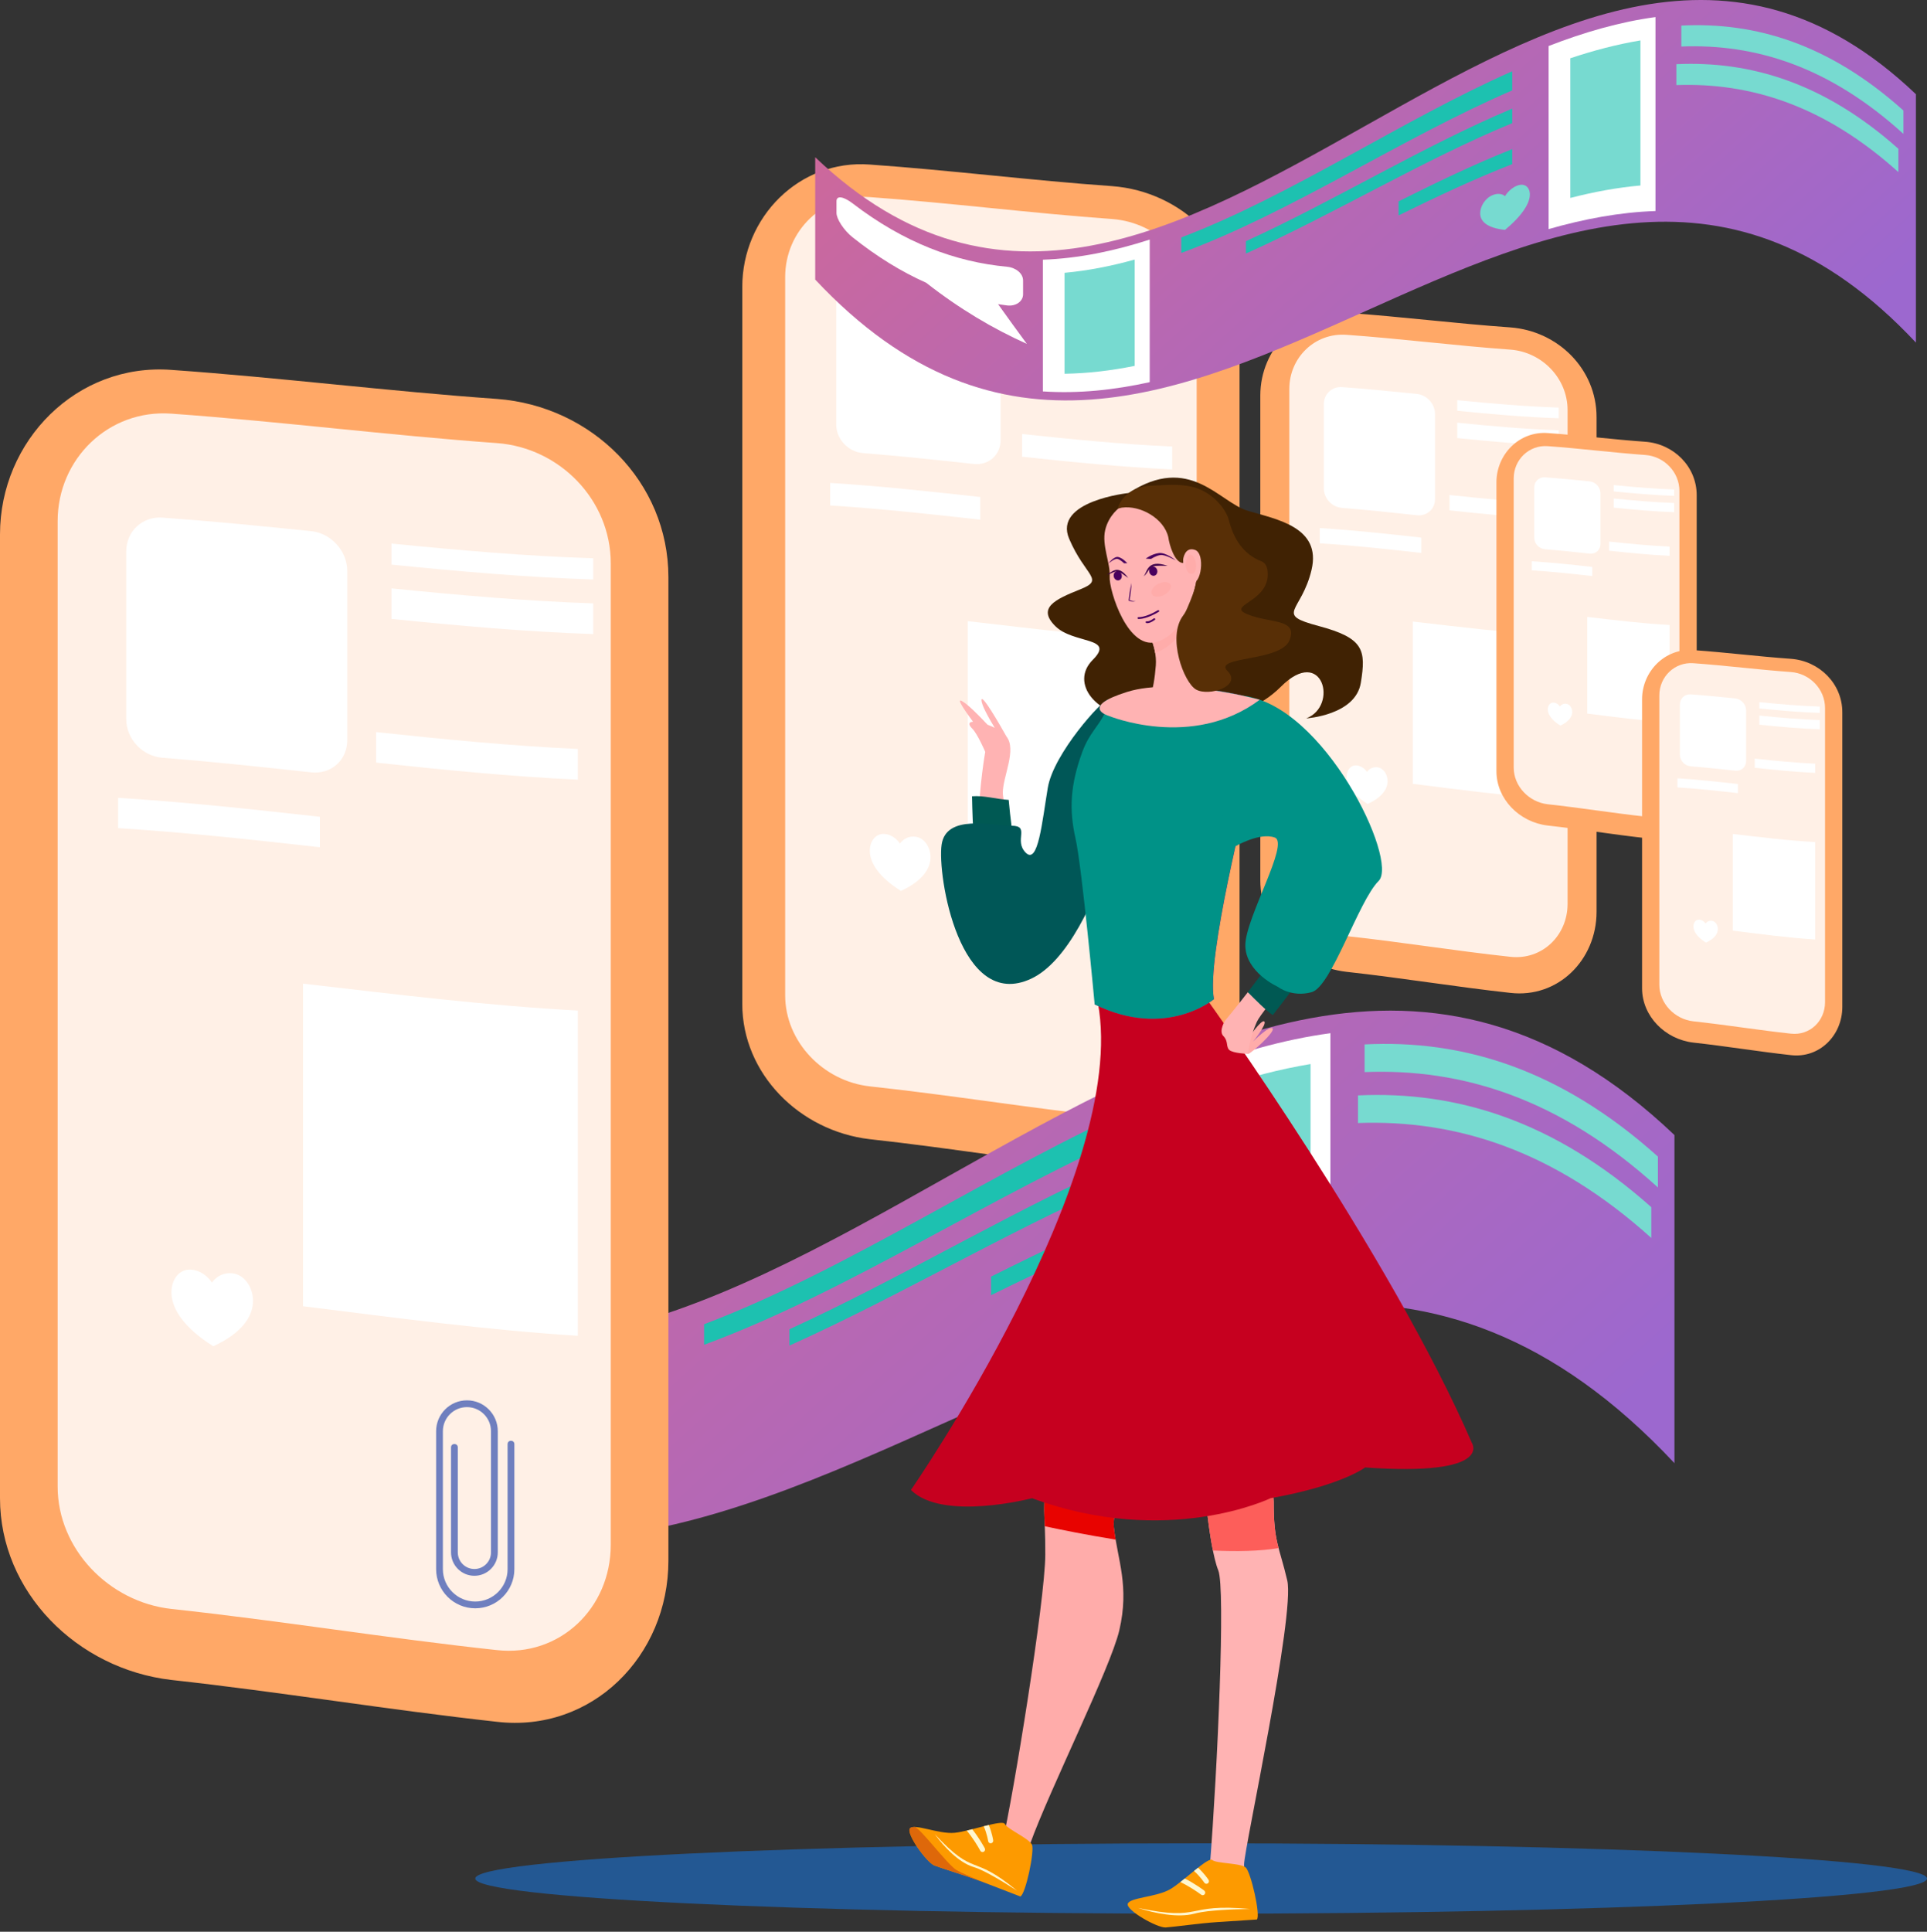 <svg width="440" height="441" viewBox="0 0 440 441" fill="none" xmlns="http://www.w3.org/2000/svg">
<rect x="0" y="0" width="440" height="441" fill="#333333" stroke="none"/>
<path d="M439.999 428.848C439.999 433.283 365.793 436.879 274.257 436.879C182.719 436.879 108.516 433.283 108.516 428.848C108.516 424.412 182.72 420.816 274.257 420.816C365.793 420.816 439.999 424.412 439.999 428.848Z" fill="#235893"/>
<path d="M253.914 267.173C235.479 265.149 217.043 262.09 198.608 260.067C182.524 258.2 169.488 245.088 169.488 229.202C169.488 174.635 169.488 120.07 169.488 65.503C169.488 49.578 182.524 36.362 198.608 37.564C217.043 38.862 235.479 41.194 253.914 42.492C269.996 43.695 283.034 56.554 283.034 72.792C283.034 128.461 283.034 184.13 283.034 239.798C283.034 256.077 269.998 269.04 253.914 267.173Z" fill="#FFA867"/>
<path d="M198.609 248.007C187.951 246.825 179.281 237.785 179.281 227.226C179.281 172.565 179.281 117.903 179.281 63.242C179.281 52.677 187.951 44.21 198.609 44.996C217.044 46.318 235.48 48.675 253.915 49.998C264.572 50.782 273.24 59.655 273.242 70.403C273.242 125.977 273.242 181.55 273.242 237.123C273.242 247.879 264.572 256.177 253.915 254.996C235.48 253.01 217.043 249.991 198.609 248.007Z" fill="#FFF0E6"/>
<path d="M222.344 105.918C213.921 104.995 205.496 104.102 197.075 103.437C193.686 103.168 190.939 100.267 190.939 96.9C190.939 87.384 190.939 77.869 190.939 68.353C190.939 64.988 193.686 62.41 197.075 62.655C205.497 63.258 213.922 64.09 222.344 64.952C225.731 65.299 228.478 68.329 228.478 71.719C228.478 81.299 228.478 90.877 228.478 100.456C228.478 103.846 225.731 106.29 222.344 105.918Z" fill="white"/>
<path d="M270.261 73.162C258.836 72.788 247.411 71.783 235.986 70.638C235.986 69.446 235.986 68.253 235.986 67.059C247.411 68.197 258.836 69.195 270.261 69.561C270.261 70.762 270.261 71.962 270.261 73.162Z" fill="white"/>
<path d="M270.261 82.435C258.836 82.042 247.411 81.018 235.986 79.856C235.986 78.128 235.986 76.399 235.986 74.671C247.411 75.824 258.836 76.838 270.261 77.219C270.261 78.957 270.261 80.697 270.261 82.435Z" fill="white"/>
<path d="M267.648 107.16C256.223 106.624 244.798 105.495 233.373 104.264C233.373 102.537 233.373 100.809 233.373 99.082C244.798 100.302 256.223 101.422 267.648 101.946C267.648 103.684 267.648 105.421 267.648 107.16Z" fill="white"/>
<path d="M223.826 118.639C212.401 117.358 200.976 116.111 189.551 115.392C189.551 113.678 189.551 111.964 189.551 110.25C200.976 110.959 212.401 112.195 223.826 113.465C223.826 115.189 223.826 116.913 223.826 118.639Z" fill="white"/>
<path d="M267.648 201.614C252.089 200.628 236.528 198.54 220.969 196.593C220.969 178.33 220.969 160.067 220.969 141.804C236.528 143.602 252.089 145.539 267.648 146.374C267.648 164.788 267.648 183.201 267.648 201.614Z" fill="white"/>
<path d="M205.489 192.589C205.489 192.589 206.613 190.784 208.913 190.998C210.964 191.189 212.42 193.288 212.467 195.57C212.524 198.214 210.662 201.137 205.716 203.388C200.657 200.223 198.665 196.975 198.611 194.338C198.561 192.063 199.935 190.216 201.986 190.384C204.286 190.577 205.489 192.589 205.489 192.589Z" fill="white"/>
<path d="M344.862 226.665C332.397 225.297 319.929 223.228 307.464 221.859C296.589 220.598 287.773 211.732 287.773 200.99C287.773 164.094 287.773 127.197 287.773 90.301C287.773 79.532 296.589 70.596 307.464 71.409C319.929 72.287 332.396 73.864 344.862 74.742C355.735 75.555 364.551 84.249 364.551 95.229C364.551 132.871 364.551 170.513 364.551 208.155C364.551 219.163 355.736 227.927 344.862 226.665Z" fill="#FFA867"/>
<path d="M307.466 213.705C300.26 212.906 294.396 206.792 294.396 199.654C294.396 162.693 294.396 125.732 294.396 88.772C294.396 81.628 300.26 75.903 307.466 76.434C319.931 77.328 332.398 78.921 344.864 79.816C352.07 80.346 357.932 86.345 357.932 93.613C357.932 131.19 357.932 168.768 357.932 206.345C357.932 213.618 352.07 219.229 344.864 218.43C332.398 217.089 319.931 215.047 307.466 213.705Z" fill="#FFF0E6"/>
<path d="M323.515 117.627C317.818 117.003 312.121 116.399 306.426 115.95C304.136 115.768 302.277 113.806 302.277 111.53C302.277 105.096 302.277 98.662 302.277 92.228C302.277 89.953 304.136 88.21 306.426 88.374C312.121 88.783 317.818 89.345 323.515 89.928C325.804 90.162 327.661 92.212 327.661 94.504C327.661 100.981 327.661 107.458 327.661 113.936C327.661 116.227 325.805 117.879 323.515 117.627Z" fill="white"/>
<path d="M355.916 95.48C348.191 95.227 340.466 94.547 332.74 93.772C332.74 92.966 332.74 92.16 332.74 91.353C340.466 92.123 348.192 92.798 355.916 93.046C355.916 93.856 355.916 94.668 355.916 95.48Z" fill="white"/>
<path d="M355.916 101.749C348.191 101.484 340.466 100.792 332.74 100.005C332.74 98.837 332.74 97.668 332.74 96.499C340.466 97.279 348.192 97.964 355.916 98.223C355.916 99.398 355.916 100.574 355.916 101.749Z" fill="white"/>
<path d="M354.148 118.467C346.424 118.105 338.698 117.342 330.973 116.509C330.973 115.34 330.973 114.173 330.973 113.004C338.698 113.83 346.425 114.587 354.148 114.942C354.148 116.118 354.148 117.293 354.148 118.467Z" fill="white"/>
<path d="M324.517 126.229C316.793 125.363 309.067 124.52 301.342 124.033C301.342 122.874 301.342 121.715 301.342 120.556C309.067 121.035 316.794 121.871 324.517 122.73C324.517 123.898 324.517 125.063 324.517 126.229Z" fill="white"/>
<path d="M354.149 182.336C343.628 181.669 333.109 180.257 322.586 178.941C322.586 166.592 322.586 154.242 322.586 141.894C333.109 143.109 343.628 144.419 354.149 144.983C354.149 157.434 354.149 169.885 354.149 182.336Z" fill="white"/>
<path d="M312.118 176.233C312.118 176.233 312.877 175.013 314.434 175.158C315.819 175.287 316.804 176.706 316.836 178.249C316.873 180.038 315.615 182.014 312.271 183.536C308.851 181.396 307.503 179.2 307.466 177.416C307.433 175.878 308.361 174.629 309.747 174.744C311.304 174.873 312.118 176.233 312.118 176.233Z" fill="white"/>
<path d="M375.686 191.326C368.262 190.511 360.839 189.28 353.415 188.464C346.937 187.712 341.688 182.431 341.688 176.034C341.688 154.06 341.688 132.086 341.688 110.113C341.688 103.699 346.937 98.377 353.415 98.862C360.839 99.384 368.262 100.323 375.686 100.847C382.162 101.331 387.413 106.51 387.413 113.048C387.413 135.466 387.413 157.884 387.413 180.302C387.413 186.857 382.162 192.078 375.686 191.326Z" fill="#FFA867"/>
<path d="M353.416 183.606C349.124 183.13 345.633 179.49 345.633 175.238C345.633 153.226 345.633 131.214 345.633 109.201C345.633 104.946 349.124 101.537 353.416 101.853C360.84 102.386 368.263 103.334 375.687 103.867C379.978 104.182 383.469 107.756 383.469 112.084C383.469 134.463 383.469 156.843 383.469 179.223C383.469 183.554 379.978 186.896 375.687 186.421C368.263 185.622 360.84 184.406 353.416 183.606Z" fill="#FFF0E6"/>
<path d="M362.974 126.388C359.581 126.016 356.188 125.656 352.797 125.389C351.431 125.28 350.326 124.112 350.326 122.756C350.326 118.924 350.326 115.092 350.326 111.26C350.326 109.905 351.431 108.867 352.797 108.965C356.188 109.208 359.581 109.544 362.974 109.891C364.338 110.03 365.442 111.251 365.442 112.616C365.442 116.473 365.442 120.33 365.442 124.188C365.442 125.554 364.337 126.537 362.974 126.388Z" fill="white"/>
<path d="M382.27 113.197C377.668 113.047 373.069 112.642 368.467 112.181C368.467 111.7 368.467 111.22 368.467 110.739C373.069 111.197 377.668 111.6 382.27 111.746C382.27 112.231 382.27 112.713 382.27 113.197Z" fill="white"/>
<path d="M382.27 116.931C377.668 116.773 373.069 116.361 368.467 115.892C368.467 115.196 368.467 114.5 368.467 113.804C373.069 114.268 377.668 114.676 382.27 114.831C382.27 115.531 382.27 116.23 382.27 116.931Z" fill="white"/>
<path d="M381.217 126.887C376.616 126.672 372.016 126.217 367.414 125.721C367.414 125.026 367.414 124.329 367.414 123.634C372.016 124.126 376.616 124.577 381.217 124.788C381.217 125.488 381.217 126.187 381.217 126.887Z" fill="white"/>
<path d="M363.571 131.51C358.969 130.994 354.369 130.492 349.768 130.202C349.768 129.511 349.768 128.822 349.768 128.132C354.369 128.417 358.969 128.914 363.571 129.426C363.571 130.121 363.571 130.815 363.571 131.51Z" fill="white"/>
<path d="M381.218 164.924C374.952 164.526 368.686 163.686 362.42 162.902C362.42 155.548 362.42 148.192 362.42 140.838C368.686 141.562 374.952 142.343 381.218 142.679C381.218 150.094 381.218 157.509 381.218 164.924Z" fill="white"/>
<path d="M356.188 161.29C356.188 161.29 356.641 160.564 357.567 160.65C358.393 160.728 358.978 161.572 358.998 162.491C359.021 163.556 358.271 164.734 356.28 165.639C354.243 164.365 353.441 163.057 353.416 161.995C353.398 161.078 353.95 160.335 354.777 160.403C355.702 160.481 356.188 161.29 356.188 161.29Z" fill="white"/>
<path d="M408.938 240.878C401.514 240.063 394.091 238.831 386.665 238.016C380.189 237.264 374.939 231.985 374.939 225.587C374.939 203.613 374.939 181.639 374.939 159.665C374.939 153.252 380.189 147.93 386.665 148.414C394.091 148.937 401.514 149.876 408.938 150.4C415.414 150.884 420.665 156.062 420.665 162.602C420.665 185.019 420.665 207.438 420.665 229.856C420.665 236.41 415.414 241.63 408.938 240.878Z" fill="#FFA867"/>
<path d="M386.664 233.16C382.373 232.683 378.881 229.042 378.881 224.791C378.881 202.779 378.881 180.767 378.881 158.754C378.881 154.499 382.373 151.09 386.664 151.405C394.09 151.938 401.513 152.887 408.937 153.42C413.229 153.735 416.72 157.309 416.72 161.638C416.72 184.016 416.72 206.396 416.72 228.776C416.72 233.106 413.228 236.449 408.937 235.973C401.513 235.175 394.089 233.959 386.664 233.16Z" fill="#FFF0E6"/>
<path d="M396.224 175.94C392.833 175.569 389.44 175.209 386.049 174.942C384.683 174.833 383.578 173.665 383.578 172.309C383.578 168.477 383.578 164.645 383.578 160.813C383.578 159.457 384.683 158.42 386.049 158.518C389.44 158.761 392.833 159.097 396.224 159.443C397.588 159.583 398.694 160.804 398.694 162.168C398.694 166.026 398.694 169.883 398.694 173.74C398.694 175.105 397.588 176.09 396.224 175.94Z" fill="white"/>
<path d="M415.518 162.749C410.918 162.599 406.317 162.193 401.717 161.732C401.717 161.252 401.717 160.772 401.717 160.291C406.317 160.75 410.918 161.151 415.518 161.299C415.518 161.782 415.518 162.266 415.518 162.749Z" fill="white"/>
<path d="M415.518 166.484C410.918 166.326 406.317 165.914 401.717 165.445C401.717 164.749 401.717 164.053 401.717 163.357C406.317 163.821 410.918 164.229 415.518 164.383C415.518 165.083 415.518 165.783 415.518 166.484Z" fill="white"/>
<path d="M414.467 176.441C409.868 176.226 405.266 175.771 400.666 175.274C400.666 174.579 400.666 173.883 400.666 173.187C405.266 173.679 409.868 174.13 414.467 174.341C414.467 175.041 414.467 175.74 414.467 176.441Z" fill="white"/>
<path d="M396.821 181.063C392.219 180.547 387.617 180.045 383.018 179.755C383.018 179.065 383.018 178.375 383.018 177.685C387.617 177.97 392.219 178.467 396.821 178.98C396.821 179.674 396.821 180.368 396.821 181.063Z" fill="white"/>
<path d="M414.468 214.477C408.202 214.08 401.936 213.239 395.67 212.456C395.67 205.101 395.67 197.746 395.67 190.391C401.936 191.115 408.202 191.896 414.468 192.232C414.468 199.647 414.468 207.062 414.468 214.477Z" fill="white"/>
<path d="M389.436 210.843C389.436 210.843 389.889 210.117 390.815 210.203C391.641 210.28 392.226 211.125 392.246 212.044C392.267 213.109 391.517 214.285 389.528 215.193C387.489 213.918 386.689 212.61 386.665 211.547C386.644 210.631 387.198 209.888 388.024 209.956C388.951 210.033 389.436 210.843 389.436 210.843Z" fill="white"/>
<path d="M382.336 334.027C271.674 215.898 161.013 433.151 50.352 315.022C50.352 302.725 50.352 290.428 50.352 278.13C161.013 383.589 271.674 153.666 382.336 259.125C382.336 284.093 382.336 309.06 382.336 334.027Z" fill="url(#paint0_linear_223_510)"/>
<path d="M260.573 257.972C227.303 272.314 194.032 294.732 160.762 307.001C160.762 305.439 160.762 303.878 160.762 302.315C194.032 289.687 227.303 266.907 260.573 252.205C260.573 254.128 260.573 256.05 260.573 257.972Z" fill="#1DC1B0"/>
<path d="M260.572 267.857C233.8 278.901 207.026 295.175 180.254 307.182C180.254 305.938 180.254 304.694 180.254 303.451C207.026 291.223 233.8 274.728 260.572 263.463C260.572 264.928 260.572 266.392 260.572 267.857Z" fill="#1DC1B0"/>
<path d="M303.777 294.354C293.035 294.709 282.291 296.73 271.549 299.801C271.549 281.397 271.549 262.993 271.549 244.59C282.291 240.426 293.035 237.314 303.777 235.867C303.777 255.363 303.777 274.858 303.777 294.354Z" fill="white"/>
<path d="M260.572 280.215C249.149 284.662 237.726 290.061 226.301 295.675C226.301 294.262 226.301 292.848 226.301 291.436C237.726 285.725 249.149 280.228 260.572 275.684C260.572 277.193 260.572 278.703 260.572 280.215Z" fill="#1DC1B0"/>
<path d="M299.246 286.648C292.196 287.279 285.146 288.59 278.097 290.407C278.097 276.366 278.097 262.327 278.097 248.287C285.146 245.93 292.196 244.079 299.246 242.908C299.246 257.488 299.246 272.068 299.246 286.648Z" fill="#77DAD0"/>
<path d="M151.245 345.95C140.501 348.325 129.757 349.462 119.016 348.743C119.016 335.506 119.016 322.267 119.016 309.03C129.757 308.656 140.501 306.428 151.245 302.962C151.245 317.292 151.245 331.62 151.245 345.95Z" fill="white"/>
<path d="M146.71 341.049C139.66 342.47 132.61 343.319 125.561 343.423C125.561 333.277 125.561 323.131 125.561 312.986C132.61 312.34 139.66 310.952 146.71 308.992C146.71 319.677 146.71 330.363 146.71 341.049Z" fill="#77DAD0"/>
<path d="M378.559 271.086C356.234 250.802 333.909 243.858 311.585 244.746C311.583 242.64 311.583 240.535 311.585 238.428C333.909 237.297 356.234 244 378.559 264.042C378.559 266.39 378.559 268.738 378.559 271.086Z" fill="#77DAD0"/>
<path d="M377.049 282.618C354.725 262.49 332.4 255.577 310.075 256.373C310.075 254.272 310.075 252.171 310.075 250.07C332.4 249.034 354.725 255.703 377.049 275.59C377.049 277.933 377.049 280.276 377.049 282.618Z" fill="#77DAD0"/>
<path d="M114.179 334.407C111.288 330.481 108.396 326.497 105.505 322.443C106.403 322.585 107.3 322.71 108.199 322.822C110.876 323.161 113.046 321.579 113.046 319.466C113.046 318.076 113.046 316.686 113.046 315.297C113.046 313.179 110.876 311.407 108.199 311.159C92.672 309.704 77.146 303.947 61.618 292.035C58.942 289.991 56.772 289.578 56.772 291.378C56.772 292.565 56.772 293.752 56.772 294.938C56.772 296.732 58.942 300.133 61.618 302.27C69.019 308.175 76.42 312.681 83.822 315.99C93.941 323.907 104.06 329.875 114.179 334.407Z" fill="#D2F3EF"/>
<path d="M258.402 289.873C258.402 289.877 259.66 287.587 262.148 286.665C264.366 285.846 265.893 287.19 265.893 289.367C265.893 291.899 263.811 295.537 258.402 300.044C252.994 299.475 250.912 297.489 250.912 295.028C250.912 292.916 252.441 290.455 254.659 289.558C257.146 288.555 258.402 289.875 258.402 289.873Z" fill="#77DAD0"/>
<path d="M437.471 78.212C353.692 -11.219 269.915 153.254 186.139 63.824C186.139 54.514 186.139 45.205 186.139 35.895C269.915 115.733 353.692 -58.332 437.471 21.507C437.471 40.409 437.471 59.311 437.471 78.212Z" fill="url(#paint1_linear_223_510)"/>
<path d="M345.289 20.634C320.102 31.491 294.912 48.464 269.725 57.751C269.725 56.569 269.725 55.386 269.725 54.205C294.912 44.643 320.102 27.398 345.289 16.268C345.289 17.723 345.289 19.179 345.289 20.634Z" fill="#1DC1B0"/>
<path d="M345.293 28.118C325.023 36.479 304.755 48.799 284.485 57.889C284.485 56.947 284.485 56.006 284.485 55.065C304.755 45.808 325.023 33.32 345.293 24.793C345.293 25.901 345.293 27.009 345.293 28.118Z" fill="#1DC1B0"/>
<path d="M378.001 48.177C369.868 48.446 361.735 49.976 353.603 52.301C353.603 38.368 353.603 24.436 353.603 10.502C361.735 7.35 369.868 4.994 378.001 3.899C378.001 18.659 378.001 33.417 378.001 48.177Z" fill="white"/>
<path d="M345.288 37.473C336.64 40.84 327.992 44.927 319.344 49.177C319.344 48.108 319.344 47.038 319.344 45.968C327.992 41.644 336.64 37.484 345.288 34.042C345.288 35.186 345.288 36.329 345.288 37.473Z" fill="#1DC1B0"/>
<path d="M374.569 42.343C369.231 42.821 363.894 43.813 358.556 45.189C358.556 34.56 358.556 23.931 358.556 13.301C363.894 11.517 369.231 10.116 374.569 9.229C374.569 20.267 374.569 31.305 374.569 42.343Z" fill="#77DAD0"/>
<path d="M262.519 87.239C254.387 89.037 246.254 89.896 238.121 89.353C238.121 79.332 238.121 69.31 238.121 59.288C246.254 59.005 254.387 57.319 262.519 54.695C262.519 65.542 262.519 76.39 262.519 87.239Z" fill="white"/>
<path d="M259.09 83.527C253.752 84.602 248.414 85.245 243.076 85.325C243.076 77.643 243.076 69.962 243.076 62.281C248.414 61.793 253.752 60.742 259.09 59.257C259.09 67.348 259.09 75.438 259.09 83.527Z" fill="#77DAD0"/>
<path d="M434.614 30.562C417.712 15.206 400.809 9.95 383.907 10.622C383.907 9.027 383.907 7.433 383.907 5.838C400.809 4.982 417.712 10.056 434.614 25.229C434.614 27.007 434.614 28.785 434.614 30.562Z" fill="#77DAD0"/>
<path d="M433.471 39.292C416.569 24.054 399.666 18.822 382.767 19.424C382.767 17.834 382.767 16.243 382.767 14.653C399.666 13.867 416.568 18.917 433.471 33.973C433.471 35.745 433.471 37.519 433.471 39.292Z" fill="#77DAD0"/>
<path d="M234.461 78.499C232.271 75.527 230.084 72.511 227.895 69.441C228.575 69.548 229.254 69.643 229.934 69.728C231.961 69.985 233.603 68.787 233.603 67.187C233.603 66.135 233.603 65.083 233.603 64.031C233.603 62.427 231.96 61.085 229.934 60.898C218.179 59.796 206.425 55.438 194.669 46.421C192.642 44.872 191 44.56 191 45.922C191 46.821 191 47.719 191 48.617C191 49.975 192.643 52.55 194.669 54.167C200.272 58.637 205.874 62.05 211.478 64.553C219.139 70.55 226.8 75.069 234.461 78.499Z" fill="white"/>
<path d="M343.648 44.785C343.648 44.788 344.6 43.054 346.484 42.356C348.162 41.736 349.317 42.753 349.317 44.401C349.317 46.317 347.742 49.072 343.647 52.484C339.552 52.053 337.976 50.551 337.976 48.686C337.976 47.088 339.131 45.224 340.811 44.545C342.695 43.786 343.648 44.785 343.648 44.785Z" fill="#77DAD0"/>
<path d="M257.704 112.549C257.704 112.549 240.415 114.348 244.134 123.024C247.852 131.701 252.398 132.251 246.612 134.558C240.829 136.865 236.81 138.788 240.949 142.927C245.087 147.066 254.801 145.351 249.505 150.648C244.209 155.945 250.396 163.667 259.952 163.667C269.51 163.667 282.94 166.297 292.475 156.762C302.008 147.227 305.695 161.178 298.258 163.999C298.258 163.999 309.523 163.308 310.723 155.871C311.922 148.434 311.481 145.684 301.151 142.927C290.821 140.171 297.169 139.855 299.469 130.096C301.771 120.338 291.549 118.582 284.935 116.619C278.321 114.657 271.698 103.454 257.704 112.549Z" fill="#402203"/>
<path d="M219.553 159.996C220.811 160.623 223.305 163.111 225.487 165.442C226.035 165.642 226.59 165.882 227.124 166.153C225.668 163.752 224.093 160.904 224.104 159.825C224.12 158.188 228.279 165.423 229.806 168.133C232.189 171.155 229.012 177.183 228.977 180.915C228.973 181.462 229.106 182.38 229.339 183.546C227.573 184.913 225.597 185.888 223.507 186.693C223.575 179.578 224.961 171.632 224.961 171.632C224.961 171.632 223.216 167.556 222.015 166.358C220.957 165.304 221.24 164.819 222.169 164.762C220.042 161.877 218.441 159.439 219.553 159.996Z" fill="#FFB3B3"/>
<path d="M257.164 158.852C254.32 160.067 245.382 174.839 242.397 185.034C240.67 190.933 237.414 197.023 235.501 198.614C234.212 199.338 232.744 199.499 232.267 197.07C231.367 192.496 230.626 186.123 230.319 182.609C227.491 182.448 224.758 181.564 221.945 181.781C222.19 195.125 223.66 214.111 228.704 214.726C231.324 215.047 236.835 212.248 240.963 207.333C246.203 201.094 250.587 193.341 250.587 193.341L259.953 163.666C259.953 163.666 260.005 157.636 257.164 158.852Z" fill="#005953"/>
<path d="M253.087 159.635C251.776 159.635 240.563 171.984 239.249 179.835C237.936 187.685 237.036 197.484 234.217 194.667C231.399 191.849 235.334 188.506 230.954 188.506C226.574 188.506 216.037 185.759 215.006 192.816C213.972 199.873 219.136 231.068 235.456 223.424C251.777 215.781 261.429 168.488 259.953 163.666C258.477 158.844 253.087 159.635 253.087 159.635Z" fill="#005757"/>
<path d="M276.244 426.084H284.082C284.076 425.936 284.068 425.786 284.068 425.616C284.08 422.095 295.75 368.574 293.922 360.784C292.095 352.993 290.802 352.063 290.831 342.797C290.862 333.531 274.599 335.11 274.599 335.11C274.599 335.11 275.972 353.127 278.179 358.509C279.828 362.535 278.037 403.363 276.244 426.084Z" fill="#FFB3B3"/>
<path d="M228.844 420.808L235.243 420.85C239.676 408.543 253.544 380.819 255.566 372.229C257.946 362.105 255.173 356.116 254.333 348.701C253.493 341.285 266.631 316.244 266.631 316.244L247.098 317.591C247.098 317.591 241.001 330.544 239.372 337.457C237.744 344.371 238.709 344.423 238.674 354.924C238.639 365.36 231.301 410.429 228.844 420.808Z" fill="#FFACAA"/>
<path d="M254.336 348.701C253.496 341.285 266.634 316.244 266.634 316.244L247.101 317.591C247.101 317.591 241.004 330.544 239.375 337.457C238.181 342.529 238.381 343.908 238.559 348.429C242.293 349.231 248.102 350.405 254.736 351.476C254.581 350.567 254.442 349.645 254.336 348.701Z" fill="#E80300"/>
<path d="M290.831 342.797C290.862 333.531 274.599 335.11 274.599 335.11C274.599 335.11 275.474 346.599 276.95 353.969C282.455 354.232 287.656 354.126 291.947 353.416C291.235 350.707 290.813 348.135 290.831 342.797Z" fill="#FD5E5A"/>
<path d="M336.079 329.402C336.079 329.402 341.187 337.074 311.702 335.008C311.702 335.008 306.291 339.153 290.114 342.029C290.114 342.029 266.604 353.417 235.648 342.029C235.648 342.029 215.227 347.375 207.996 340.145C207.996 340.145 258.013 267.932 250.677 228.933L275.554 228.093C275.554 228.093 317.485 286.433 336.079 329.402Z" fill="#C6001F"/>
<path d="M257.163 158.852C257.163 158.852 263.249 154.168 283.859 158.821C284.421 158.948 284.934 181.315 284.934 181.315C284.934 181.315 275.371 218.75 277.188 228.094C277.188 228.094 266.256 237.319 249.949 229.288C249.949 229.288 252.066 199.889 250.585 193.341C249.101 186.794 246.142 180.855 250.344 174.059C254.543 167.264 257.163 158.852 257.163 158.852Z" fill="#E40071"/>
<path d="M257.163 158.852C257.163 158.852 263.248 154.168 283.859 158.821C284.42 158.948 284.934 181.315 284.934 181.315C284.934 181.315 275.371 218.75 277.188 228.094C277.188 228.094 266.256 237.319 249.949 229.288C249.949 229.288 247.06 197.951 245.578 191.403C244.095 184.855 244.369 179.179 247.122 171.679C248.693 167.401 250.794 165.851 252.154 162.995C253.712 159.728 257.163 158.852 257.163 158.852Z" fill="#009287"/>
<path d="M284.811 237.217C285.147 236.882 288.069 232.578 288.693 233.203C289.316 233.827 286.106 237.796 286.106 237.796C286.106 237.796 289.831 234.028 290.567 234.764C291.304 235.501 285.589 240.59 284.988 240.59C284.385 240.59 284.811 237.217 284.811 237.217Z" fill="#FFACAA"/>
<path d="M279.76 232.963C279.76 232.963 278.187 235.367 279.346 236.527C280.506 237.688 279.886 238.889 280.672 239.677C281.459 240.465 284.984 240.589 284.984 240.589C284.984 240.589 285.231 237.19 286.972 233.295C287.296 232.574 288.325 231.157 289.786 229.294C288.228 228.268 286.588 227.345 284.924 226.511C282.01 230.294 279.815 232.869 279.76 232.963Z" fill="#FFB3B3"/>
<path d="M283.853 158.859C283.853 158.859 281.808 175.105 283.853 179.582C285.843 183.938 297.477 188.964 299.47 197.79C300.961 204.383 291.251 218.296 284.926 226.511C286.508 228.094 289.073 230.712 290.631 231.739C297.069 223.544 311.107 204.249 311.511 199.724C312.01 194.165 292.5 158.279 283.853 158.859Z" fill="#005953"/>
<path d="M282.108 193.189C282.108 193.189 287.591 189.958 291.065 191.197C294.538 192.436 284.355 209.583 284.355 215.781C284.355 221.979 291.786 225.284 291.786 225.284C291.786 225.284 294.895 227.739 299.467 226.512C304.042 225.284 310.135 205.762 314.784 201.114C319.433 196.466 302.295 160.887 283.851 158.86C265.406 156.832 282.108 193.189 282.108 193.189Z" fill="#009287"/>
<path d="M261.43 143.032C261.43 143.032 264.261 147.183 263.912 151.937C263.723 154.509 263.235 157.741 262.464 159.623C261.656 161.596 262.215 163.255 264.172 164.048C265.366 164.534 266.797 164.742 268.304 164.164C270.704 163.242 274.347 161.533 275.455 158.853C276.196 157.06 269.488 136.784 269.488 136.784L261.43 143.032Z" fill="#FFB3B3"/>
<path d="M253.087 163.399C253.087 163.399 272.146 171.326 287.646 159.742C287.646 159.742 268.381 154.511 257.392 157.946C246.405 161.38 253.087 163.399 253.087 163.399Z" fill="#FFB3B3"/>
<path d="M261.43 143.032L269.488 136.784C269.488 136.784 270.276 139.168 271.283 142.373C269.391 145.234 266.881 147.999 263.766 149.073C263.198 145.633 261.43 143.032 261.43 143.032Z" fill="#FFACAA"/>
<path d="M255.76 115.772C255.76 115.772 253.153 117.535 252.347 121.025C251.541 124.516 253.587 128.654 253.373 131.629C253.159 134.604 257.606 149.199 264.659 146.377C271.71 143.555 273.351 132.501 273.525 130.084C273.699 127.667 269.574 119.268 265.665 117.003C261.757 114.739 255.76 115.772 255.76 115.772Z" fill="#FFB3B3"/>
<path d="M258.368 133.082C258.319 134.304 258.133 135.778 257.923 136.99C258.314 137.188 258.823 137.3 259.297 137.22C258.549 137.537 257.75 137.118 257.701 137.11C257.835 136.105 257.956 134.762 258.368 133.082Z" fill="#49005E"/>
<path d="M261.621 127.528C261.621 127.528 263.005 126.452 264.633 126.261C266.262 126.07 268.511 127.963 268.511 127.963C268.511 127.963 266.044 126.541 264.961 126.711C263.878 126.882 262.816 127.604 262.816 127.604L261.621 127.528Z" fill="#49005E"/>
<path d="M257.393 128.571C257.393 128.571 256.422 127.441 255.376 127.172C254.332 126.903 253.088 128.661 253.088 128.661C253.088 128.661 254.513 127.379 255.211 127.601C255.909 127.823 256.648 128.588 256.648 128.588L257.393 128.571Z" fill="#49005E"/>
<path d="M254.321 131.673C254.461 132.242 254.976 132.603 255.473 132.48C255.969 132.357 256.257 131.796 256.117 131.226C255.977 130.658 255.462 130.296 254.965 130.419C254.468 130.541 254.18 131.103 254.321 131.673Z" fill="#49005E"/>
<path d="M262.431 130.617C262.573 131.187 263.086 131.548 263.584 131.425C264.08 131.301 264.368 130.741 264.23 130.171C264.09 129.601 263.575 129.24 263.078 129.363C262.581 129.487 262.293 130.049 262.431 130.617Z" fill="#49005E"/>
<path d="M266.6 129.183C261.772 127.5 261.992 130.782 261.111 131.567C261.937 131.131 262.31 129.575 263.325 129.298C264.151 129.063 265.629 129.158 266.6 129.183Z" fill="#3F004A"/>
<path d="M257.605 131.941C255.07 128.426 253.675 130.985 252.697 131.162C253.472 131.221 254.462 130.231 255.294 130.498C255.973 130.707 256.946 131.468 257.605 131.941Z" fill="#3F004A"/>
<path d="M262.997 135.635C263.353 136.339 264.593 136.428 265.77 135.833C266.946 135.238 267.613 134.186 267.259 133.482C266.906 132.779 265.664 132.689 264.488 133.284C263.311 133.879 262.643 134.931 262.997 135.635Z" fill="#FFACAA"/>
<path d="M284.935 140.274C279.769 138.208 289.477 137.589 289.477 131.137C289.477 129.348 288.899 128.482 288.007 128.133C283.959 126.544 281.738 123.186 280.603 118.779C279.871 115.931 276.527 112.097 272.073 111.098C269.039 110.419 265.962 110.751 262.897 110.876C256.874 111.124 255.172 115.619 255.275 116.087C255.379 116.099 255.672 115.984 256.156 115.891C260.364 115.291 265.791 118.354 266.766 122.637C266.988 124.386 268.246 128.582 270.179 128.527C270.976 128.505 270.943 126.137 271.282 125.891C275.103 129.712 272.598 135.242 271.231 138.505C270.935 139.209 270.617 139.908 270.156 140.515C266.451 145.402 270.286 155.835 273.111 157.418C276.059 159.071 283.694 156.592 280.284 153.183C276.877 149.774 292.474 151.117 294.437 146.159C296.399 141.201 290.097 142.34 284.935 140.274Z" fill="#582F06"/>
<path d="M270.156 127.701C270.156 127.701 270.486 124.703 272.872 125.541C275.256 126.379 274.26 133.669 272.154 132.955C270.048 132.241 270.156 127.701 270.156 127.701Z" fill="#FFB3B3"/>
<path d="M270.686 129.153C270.686 129.153 270.978 125.897 272.166 126.759C273.355 127.621 273.475 130.812 272.234 131.008C270.992 131.206 270.686 129.153 270.686 129.153Z" fill="#FFACAA"/>
<path d="M260.064 141.311C259.987 141.311 259.942 141.307 259.934 141.306C259.818 141.295 259.736 141.194 259.747 141.081C259.757 140.967 259.855 140.879 259.971 140.894C259.981 140.891 261.536 141.014 264.375 139.321C264.473 139.263 264.599 139.295 264.659 139.394C264.717 139.491 264.684 139.618 264.587 139.677C262.059 141.185 260.507 141.311 260.064 141.311Z" fill="#49005E"/>
<path d="M261.986 142.263C261.835 142.263 261.749 142.231 261.714 142.215C261.609 142.168 261.565 142.045 261.613 141.942C261.658 141.842 261.778 141.795 261.88 141.838C261.904 141.846 262.362 141.967 263.451 141.181C263.545 141.113 263.673 141.135 263.739 141.228C263.806 141.32 263.784 141.45 263.692 141.517C262.828 142.138 262.284 142.263 261.986 142.263Z" fill="#49005E"/>
<path d="M232.983 432.951C232.983 432.951 227.953 431.013 224.433 429.656C220.912 428.3 215.135 426.56 213.374 425.881C211.614 425.202 206.842 418.595 207.784 417.401C208.727 416.206 214.378 418.774 217.982 418.411C221.587 418.049 228.952 415.29 229.438 416.403C229.925 417.515 235.024 419.734 235.638 421.14C236.252 422.544 234.205 432.401 232.983 432.951Z" fill="#FD9A00"/>
<path d="M232.218 431.632C221.747 422.921 222.799 428.797 213.443 418.722C215.494 421.562 218.879 425.156 222.194 426.188C223.997 426.747 225.669 427.7 227.327 428.632C228.986 429.577 230.602 430.6 232.218 431.632Z" fill="#FFF7CF"/>
<path d="M224.624 422.736C224.343 422.892 223.99 422.789 223.839 422.507C223.305 421.519 222.073 419.482 220.734 417.905C221.146 417.808 221.568 417.706 221.994 417.597C223.565 419.558 224.777 421.79 224.858 421.941C225.009 422.225 224.905 422.58 224.624 422.736Z" fill="#FFF7CF"/>
<path d="M226.284 420.803C225.969 420.851 225.676 420.63 225.63 420.311C225.626 420.283 225.389 418.679 224.615 416.922C225.009 416.821 225.394 416.725 225.766 416.636C226.525 418.435 226.76 420.017 226.776 420.138C226.824 420.456 226.602 420.755 226.284 420.803Z" fill="#FFF7CF"/>
<path d="M226.258 430.359C222.93 429.039 219.396 427.566 218.309 426.858C216.166 425.462 210.157 417.363 208.871 417.083C208.83 417.082 208.789 417.082 208.75 417.083C208.75 417.083 208.75 417.083 208.748 417.083C208.294 417.089 207.959 417.18 207.784 417.401C206.842 418.595 211.615 425.203 213.374 425.881C215.135 426.559 220.912 428.299 224.433 429.656C225.012 429.879 225.63 430.117 226.258 430.359Z" fill="#DE680A"/>
<path d="M286.996 438.204C286.996 438.204 281.6 438.557 277.824 438.803C274.046 439.049 268.051 439.897 266.163 440.021C264.273 440.143 257.147 436.134 257.501 434.65C257.857 433.165 264.085 433.124 267.215 431.278C270.345 429.43 275.893 423.818 276.803 424.626C277.714 425.435 283.291 425.31 284.44 426.33C285.592 427.351 287.877 437.187 286.996 438.204Z" fill="#FD9A00"/>
<path d="M285.48 435.801C270.264 434.407 274.86 438.714 259.859 435.561C263.535 436.779 268.931 437.878 272.69 436.88C274.733 436.335 276.896 436.194 279.031 436.04C281.173 435.9 283.325 435.846 285.48 435.801Z" fill="#FFF7CF"/>
<path d="M275.083 432.42C274.892 432.68 274.53 432.734 274.272 432.541C273.37 431.866 271.39 430.531 269.508 429.656C269.841 429.396 270.183 429.125 270.527 428.848C272.779 429.972 274.824 431.494 274.962 431.597C275.219 431.793 275.273 432.159 275.083 432.42Z" fill="#FFF7CF"/>
<path d="M275.784 429.96C275.514 430.137 275.156 430.06 274.981 429.788C274.965 429.765 274.075 428.402 272.632 427.129C272.947 426.871 273.258 426.621 273.556 426.385C275.006 427.704 275.885 429.045 275.953 429.149C276.129 429.418 276.053 429.784 275.784 429.96Z" fill="#FFF7CF"/>
<path d="M113.48 393.069C88.7 390.347 63.92 386.237 39.14 383.516C17.523 381.006 0 363.383 0 342.03C0 268.686 0 195.341 0 121.997C0 100.591 17.522 82.827 39.14 84.443C63.92 86.189 88.7 89.323 113.48 91.068C135.097 92.684 152.62 109.968 152.62 131.795C152.62 206.621 152.62 281.447 152.62 356.273C152.62 378.154 135.097 395.578 113.48 393.069Z" fill="#FFA867"/>
<path d="M39.141 367.306C24.817 365.718 13.162 353.565 13.162 339.374C13.162 265.902 13.162 192.43 13.162 118.958C13.162 104.757 24.817 93.378 39.141 94.433C63.921 96.211 88.701 99.377 113.481 101.155C127.805 102.21 139.458 114.137 139.458 128.583C139.458 203.282 139.458 277.979 139.458 352.678C139.459 367.136 127.805 378.289 113.481 376.702C88.701 374.032 63.921 369.974 39.141 367.306Z" fill="#FFF0E6"/>
<path d="M71.045 176.319C59.723 175.079 48.401 173.879 37.078 172.986C32.523 172.624 28.832 168.723 28.832 164.199C28.832 151.41 28.832 138.618 28.832 125.828C28.833 121.305 32.525 117.84 37.078 118.168C48.401 118.98 59.722 120.097 71.045 121.256C75.599 121.723 79.291 125.797 79.29 130.352C79.29 143.228 79.29 156.103 79.29 168.979C79.291 173.535 75.598 176.82 71.045 176.319Z" fill="white"/>
<path d="M135.451 132.291C120.093 131.789 104.737 130.438 89.379 128.899C89.379 127.296 89.379 125.693 89.379 124.09C104.736 125.619 120.092 126.96 135.451 127.454C135.451 129.065 135.451 130.678 135.451 132.291Z" fill="white"/>
<path d="M135.451 144.755C120.093 144.228 104.737 142.851 89.379 141.288C89.379 138.965 89.379 136.642 89.379 134.32C104.736 135.869 120.092 137.231 135.451 137.745C135.451 140.082 135.451 142.418 135.451 144.755Z" fill="white"/>
<path d="M131.942 177.988C116.585 177.269 101.229 175.75 85.871 174.096C85.871 171.775 85.871 169.453 85.871 167.13C101.228 168.771 116.584 170.274 131.942 170.98C131.942 173.317 131.942 175.652 131.942 177.988Z" fill="white"/>
<path d="M73.037 193.418C57.681 191.696 42.324 190.021 26.967 189.054C26.967 186.75 26.967 184.446 26.967 182.143C42.323 183.095 57.68 184.757 73.037 186.464C73.037 188.782 73.037 191.1 73.037 193.418Z" fill="white"/>
<path d="M131.941 304.947C111.026 303.622 90.112 300.816 69.197 298.2C69.197 273.651 69.197 249.104 69.197 224.556C90.112 226.971 111.027 229.575 131.941 230.698C131.941 255.448 131.941 280.198 131.941 304.947Z" fill="white"/>
<path d="M48.394 292.817C48.394 292.817 49.904 290.391 52.996 290.679C55.752 290.936 57.709 293.757 57.773 296.824C57.847 300.379 55.347 304.307 48.7 307.332C41.898 303.078 39.221 298.713 39.146 295.168C39.082 292.111 40.927 289.627 43.684 289.855C46.774 290.113 48.394 292.817 48.394 292.817Z" fill="white"/>
<path d="M108.516 367.161C103.59 367.161 99.582 363.154 99.582 358.227V326.722C99.582 322.841 102.74 319.683 106.621 319.683C110.502 319.683 113.66 322.841 113.66 326.722V354.399C113.66 357.342 111.265 359.736 108.322 359.736C105.378 359.736 102.984 357.342 102.984 354.399V330.422C102.984 329.399 104.531 329.397 104.531 330.422V354.399C104.531 356.489 106.231 358.189 108.321 358.189C110.411 358.189 112.11 356.489 112.11 354.399V326.722C112.11 323.694 109.647 321.23 106.619 321.23C103.59 321.23 101.126 323.694 101.126 326.722V358.227C101.126 362.3 104.441 365.614 108.513 365.614C112.586 365.614 115.9 362.3 115.9 358.227V329.679C115.9 328.656 117.447 328.654 117.447 329.679V358.227C117.449 363.154 113.441 367.161 108.516 367.161Z" fill="#6F7FBF"/>
<defs>
<linearGradient id="paint0_linear_223_510" x1="113.69" y1="205.775" x2="286.182" y2="397.324" gradientUnits="userSpaceOnUse">
<stop stop-color="#CF6899"/>
<stop offset="1" stop-color="#9C68CF"/>
</linearGradient>
<linearGradient id="paint1_linear_223_510" x1="234.09" y1="-18.882" x2="364.676" y2="126.133" gradientUnits="userSpaceOnUse">
<stop stop-color="#CF6899"/>
<stop offset="1" stop-color="#9C68CF"/>
</linearGradient>
</defs>
</svg>
